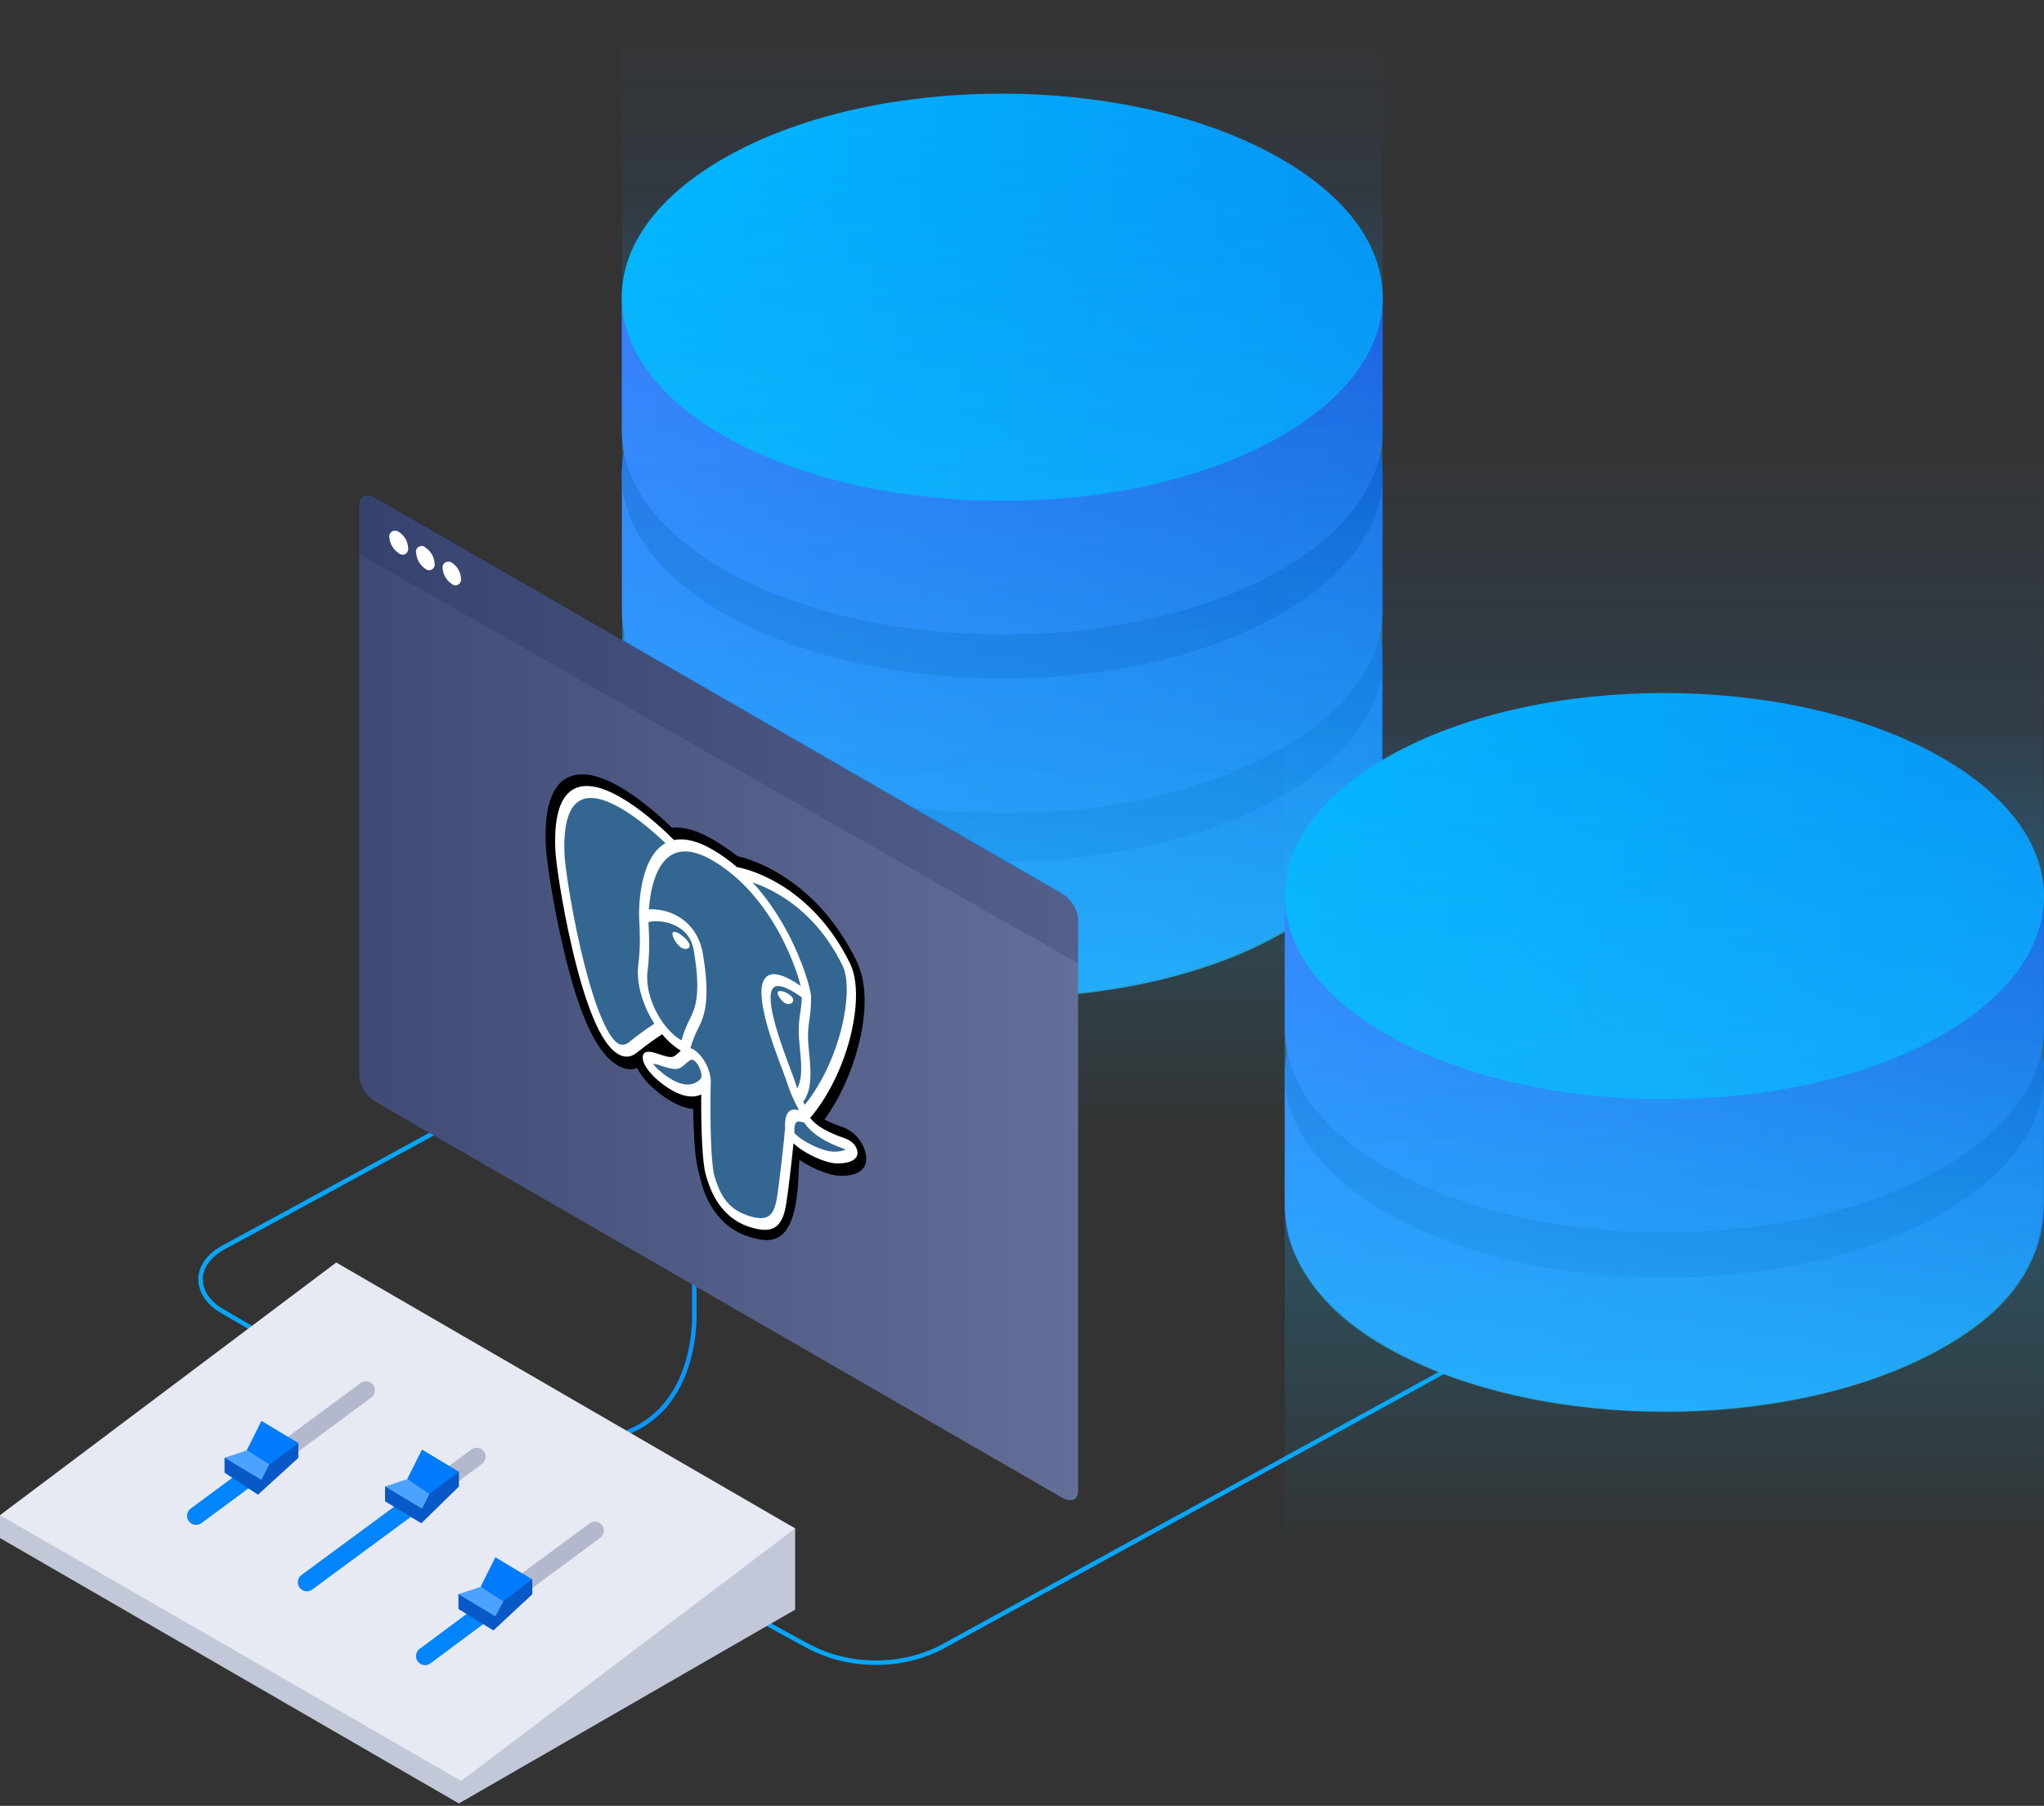 <?xml version="1.0" encoding="UTF-8"?><svg id="illustration-automatic-backups" xmlns="http://www.w3.org/2000/svg" xmlns:xlink="http://www.w3.org/1999/xlink" viewBox="0 0 455 402"><rect x="0" y="0" width="455" height="402" fill="#333333" stroke="none"/><defs><style>.cls-1,.cls-2{fill:#fff;}.cls-3{fill:url(#Gradient_bez_nazwy_5-3);}.cls-4{fill:url(#Gradient_bez_nazwy_4);}.cls-5{fill:#4ca3ff;}.cls-6{fill:#c3c8d9;}.cls-7{fill:url(#Gradient_bez_nazwy_64);}.cls-2,.cls-8,.cls-9{fill-rule:evenodd;}.cls-10{fill:url(#Gradient_bez_nazwy_6);}.cls-11{stroke:#0085fc;}.cls-11,.cls-12{stroke-linecap:round;stroke-linejoin:round;stroke-width:4px;}.cls-11,.cls-12,.cls-13,.cls-14,.cls-15{fill:none;}.cls-16{fill:url(#Gradient_bez_nazwy_8-2);}.cls-16,.cls-17{opacity:.16;}.cls-16,.cls-17,.cls-12,.cls-18,.cls-19,.cls-20,.cls-21,.cls-22{isolation:isolate;}.cls-23{fill:url(#Gradient_bez_nazwy_6-2);}.cls-24{fill:url(#Gradient_bez_nazwy_5-5);}.cls-25{fill:#0858c7;}.cls-17{fill:url(#Gradient_bez_nazwy_8);}.cls-12{opacity:.24;stroke:#101c4f;}.cls-26{fill:url(#Gradient_bez_nazwy_5);}.cls-18{fill:url(#Gradient_bez_nazwy_9-2);}.cls-18,.cls-20{opacity:.24;}.cls-27{fill:url(#Gradient_bez_nazwy_4-2);}.cls-28{fill:#e7eaf3;}.cls-29{fill:#007bfc;}.cls-19{fill:url(#Gradient_bez_nazwy_7-2);}.cls-19,.cls-21{opacity:.8;}.cls-13{stroke:#0896fd;}.cls-30{fill:url(#Gradient_bez_nazwy_5-4);}.cls-8{fill:#336791;}.cls-20{fill:url(#Gradient_bez_nazwy_9);}.cls-21{fill:url(#Gradient_bez_nazwy_7);}.cls-15{stroke:#04a7fa;}.cls-22{fill:#101c4f;opacity:.18;}.cls-31{fill:url(#Gradient_bez_nazwy_5-2);}.cls-32{fill:url(#Gradient_bez_nazwy_4-3);}</style><linearGradient id="Gradient_bez_nazwy_5" x1="307.81" y1="-471" x2="138.4" y2="-471" gradientTransform="translate(0 -287.44) scale(1 -1)" gradientUnits="userSpaceOnUse"><stop offset="0" stop-color="#1d53da"/><stop offset="1" stop-color="#3f75fc"/></linearGradient><linearGradient id="Gradient_bez_nazwy_4" x1="307.81" y1="-433.82" x2="138.4" y2="-433.82" gradientTransform="translate(0 -287.44) scale(1 -1)" gradientUnits="userSpaceOnUse"><stop offset="0" stop-color="#0b3ebf"/><stop offset="1" stop-color="#2e5fdb"/></linearGradient><linearGradient id="Gradient_bez_nazwy_5-2" y1="-430.32" y2="-430.32" xlink:href="#Gradient_bez_nazwy_5"/><linearGradient id="Gradient_bez_nazwy_4-2" y1="-393.15" y2="-393.15" xlink:href="#Gradient_bez_nazwy_4"/><linearGradient id="Gradient_bez_nazwy_5-3" y1="-391.22" y2="-391.22" xlink:href="#Gradient_bez_nazwy_5"/><linearGradient id="Gradient_bez_nazwy_6" x1="307.81" y1="-353.61" x2="138.4" y2="-353.61" gradientTransform="translate(0 -287.44) scale(1 -1)" gradientUnits="userSpaceOnUse"><stop offset="0" stop-color="#0397f6"/><stop offset="1" stop-color="#00baff"/></linearGradient><linearGradient id="Gradient_bez_nazwy_7" x1="223.21" y1="-509.55" x2="223.21" y2="-287.52" gradientTransform="translate(0 -287.44) scale(1 -1)" gradientUnits="userSpaceOnUse"><stop offset="0" stop-color="#17bdff"/><stop offset=".8" stop-color="#17bdff" stop-opacity="0"/></linearGradient><linearGradient id="Gradient_bez_nazwy_9" x1="222.92" y1="-459.96" x2="222.92" y2="-542.1" gradientTransform="translate(0 -287.44) scale(1 -1)" gradientUnits="userSpaceOnUse"><stop offset="0" stop-color="#17bdff"/><stop offset=".98" stop-color="#17bdff" stop-opacity="0"/></linearGradient><linearGradient id="Gradient_bez_nazwy_8" x1="223.21" y1="-509.55" x2="223.21" y2="-287.52" gradientTransform="translate(0 -287.44) scale(1 -1)" gradientUnits="userSpaceOnUse"><stop offset="0" stop-color="#51b9ff"/><stop offset=".7" stop-color="#2389f0" stop-opacity=".7"/><stop offset="1" stop-color="#2389f0" stop-opacity="0"/></linearGradient><linearGradient id="Gradient_bez_nazwy_64" x1="80.5" y1="-157.7" x2="240.5" y2="-157.7" gradientTransform="translate(-.5 64.42) scale(1 -1)" gradientUnits="userSpaceOnUse"><stop offset="0" stop-color="#3f4b75"/><stop offset="1" stop-color="#636f99"/></linearGradient><linearGradient id="Gradient_bez_nazwy_5-4" x1="455" y1="-562.68" x2="286" y2="-562.68" xlink:href="#Gradient_bez_nazwy_5"/><linearGradient id="Gradient_bez_nazwy_4-3" x1="455" y1="-526.64" x2="286" y2="-526.64" xlink:href="#Gradient_bez_nazwy_4"/><linearGradient id="Gradient_bez_nazwy_5-5" x1="455" y1="-522.95" x2="286" y2="-522.95" xlink:href="#Gradient_bez_nazwy_5"/><linearGradient id="Gradient_bez_nazwy_6-2" x1="455" y1="-486.93" x2="286" y2="-486.93" xlink:href="#Gradient_bez_nazwy_6"/><linearGradient id="Gradient_bez_nazwy_7-2" x1="370.5" y1="-601.71" x2="370.5" y2="-410.49" xlink:href="#Gradient_bez_nazwy_7"/><linearGradient id="Gradient_bez_nazwy_8-2" x1="370.5" y1="-601.81" x2="370.5" y2="-380.31" xlink:href="#Gradient_bez_nazwy_8"/><linearGradient id="Gradient_bez_nazwy_9-2" x1="370.5" y1="-552.69" x2="370.5" y2="-634.64" xlink:href="#Gradient_bez_nazwy_9"/></defs><path id="line_2" class="cls-15" d="M354.1,287.27c-2.07,1.38-141.17,77.58-144.11,79.19-8.08,4.46-19.44,5.1-28.79,.64s-116.27-66.08-131.97-75.38c-5.8-3.44-6.76-10.29,.99-14.3,7.02-3.66,173.03-94.43,173.03-94.43"/><g><path class="cls-26" d="M307.81,146.79v29.79c0,11.54-8.28,23.16-24.76,31.92-33.04,17.7-86.66,17.7-119.79-.09-16.48-8.85-24.76-20.3-24.85-31.84v-31.23l169.41,1.44Z"/><path class="cls-4" d="M163.22,178.4c33.05,17.7,86.76,17.78,119.8,.09,33.05-17.7,33.05-46.41,0-64.11-33.05-17.7-86.76-17.78-119.8-.09-33.05,17.7-33.14,46.33,0,64.11Z"/><path class="cls-31" d="M307.81,106.12v29.79c0,11.54-8.28,23.16-24.76,31.92-33.04,17.7-86.66,17.7-119.79-.09-16.48-8.85-24.76-20.3-24.85-31.84v-31.23l169.41,1.44Z"/><path class="cls-27" d="M163.22,137.72c33.05,17.7,86.76,17.78,119.8,.09,33.05-17.7,33.05-46.41,0-64.11-33.05-17.7-86.76-17.78-119.8-.09-33.05,17.7-33.14,46.33,0,64.11Z"/><path class="cls-3" d="M138.4,66.37v29.73c.09,11.54,8.38,23.07,24.85,31.84,33.04,17.7,86.75,17.78,119.79,.09,16.48-8.85,24.67-20.39,24.76-31.92v-29.79l-169.41,.06Z"/><path class="cls-10" d="M163.22,98.18c33.05,17.7,86.76,17.79,119.8,.09,33.05-17.7,33.05-46.41,0-64.11-33.05-17.7-86.76-17.78-119.8-.09-33.05,17.7-33.14,46.33,0,64.11Z"/><path class="cls-21" d="M138.5,.08h169.41l-.28,173.6c0,13.28-6.24,25.69-24.49,35.33-33.06,17.53-86.71,17.45-119.77-.09-17.7-9.38-24.87-21.61-24.87-33.85V.08Z"/><path class="cls-20" d="M138.41,172.87c-1.58,12.58,6.61,25.5,24.57,35.13,33.04,17.7,86.75,17.78,119.79,.09,16.47-8.85,24.76-20.38,24.85-31.92v78.5l-169.4-.52v-81.63c.09,.09,.19,.17,.19,.35Z"/><path class="cls-17" d="M138.5,.08h169.41l-.28,173.6c0,13.28-6.24,25.69-24.49,35.33-33.06,17.53-86.71,17.45-119.77-.09-17.7-9.38-24.87-21.61-24.87-33.85V.08Z"/></g><path id="line_1" class="cls-13" d="M154.55,222.12v70.1s1.05,19.63-14.08,26.28c-9.87,4.35-19.3,9.63-28.16,15.77"/><g id="browser"><path id="Prostokąt_zaokrąglony_1082_kopia" class="cls-7" d="M236.47,199L83.53,110.81c-1.95-1.12-3.53-.47-3.53,1.49v127.35c.19,2.33,1.51,4.41,3.53,5.58l152.93,88.19c1.95,1.12,3.53,.47,3.53-1.49v-127.44c-.29-2.27-1.59-4.28-3.53-5.49Z"/><path id="Kształt_1160_kopia" class="cls-22" d="M83.53,110.65l152.93,88.19c1.94,1.21,3.24,3.22,3.53,5.49v10.14L80,123.39v-11.26c0-1.95,1.58-2.6,3.53-1.49Z"/><path id="Elipsa_1161_kopia" class="cls-1" d="M88.81,118.43c1.21,.79,1.97,2.11,2.05,3.54,.11,.66-.29,1.3-.93,1.49-.4,.09-.81-.02-1.12-.28-1.23-.78-2.02-2.09-2.15-3.54-.1-.69,.34-1.34,1.03-1.49,.4-.06,.8,.04,1.12,.28Zm5.88,3.45c1.21,.79,1.97,2.11,2.05,3.54,.15,.67-.27,1.33-.93,1.49h0c-.4,.09-.81-.02-1.12-.28-1.19-.8-1.95-2.11-2.05-3.54-.17-.65,.22-1.31,.87-1.48,.02,0,.04-.01,.06-.01h0c.39-.16,.85-.05,1.12,.28Zm5.88,3.36c1.21,.79,1.97,2.11,2.05,3.54,.11,.66-.29,1.3-.93,1.49-.4,.09-.81-.02-1.12-.28-1.21-.79-1.97-2.11-2.05-3.54-.09-.67,.36-1.28,1.03-1.4,.35-.08,.73-.02,1.03,.19Z"/></g><g id="settings"><path id="Prostokąt_1150" class="cls-6" d="M74.53,299.38l102.47,40.86v18.09l-74.85,43.14L0,342.39v-5.09l74.53-37.92Z"/><path id="Prostokąt_1150_kopia" class="cls-28" d="M74.85,281.05l102.15,59.19-74.33,56.22L0,337.3l74.85-56.25Z"/><path id="Kształt_1232_kopia_2" class="cls-12" d="M43.65,337.44l37.81-27.95"/><path id="Kształt_1232_kopia_3" class="cls-12" d="M68.31,352.23l37.81-27.95"/><path id="Kształt_1232_kopia_4" class="cls-12" d="M94.62,368.67l37.81-27.95"/><path id="Kształt_1232_kopia_7" class="cls-11" d="M43.65,337.44l15.11-11.17"/><g><path id="Kształt_1240_kopia_2" class="cls-25" d="M49.98,324.53v3.29l7.44,4.91,9-8.19v-3.29"/><path id="Kształt_1238_kopia_2" class="cls-29" d="M58.2,316.31l8.22,4.93-6.58,4.93-4.93-3.29,3.29-6.58Z"/><path id="Kształt_1239_kopia_2" class="cls-5" d="M54.92,322.88l-4.93,1.64,8.22,4.93,1.74-3.51-5.03-3.07Z"/></g><path id="Kształt_1232_kopia_8" class="cls-11" d="M68.31,352.23l22.01-16.21"/><g><path id="Kształt_1240_kopia_3" class="cls-25" d="M85.72,330.92v3.29l8.07,4.89,8.37-8.18v-3.29"/><path id="Kształt_1238_kopia_3" class="cls-29" d="M93.94,322.7l8.22,4.93-6.58,4.93-4.93-3.29,3.29-6.58Z"/><path id="Kształt_1239_kopia_3" class="cls-5" d="M90.65,329.28l-4.93,1.64,8.22,4.93,1.66-3.29-4.95-3.29Z"/></g><path id="Kształt_1232_kopia_9" class="cls-11" d="M94.62,368.67l15.93-11.87"/><g><path id="Kształt_1240_kopia_4" class="cls-25" d="M102.05,354.89v3.29l7.79,4.77,8.65-8.05v-3.29"/><path id="Kształt_1238_kopia_4" class="cls-29" d="M110.27,346.67l8.22,4.93-6.58,4.93-4.93-3.29,3.29-6.58Z"/><path id="Kształt_1239_kopia_4" class="cls-5" d="M106.98,353.25l-4.93,1.64,8.22,4.93,1.78-3.33-5.06-3.24Z"/></g></g><rect class="cls-14" x="286.67" y="133.62" width="168.6" height="253.82"/><g><path class="cls-30" d="M455,236.35v32.71c0,11.51-8.26,23.11-24.7,31.85-32.96,17.65-86.45,17.65-119.51-.09-16.44-8.83-24.7-20.25-24.79-31.76v-31.16l169-1.56Z"/><path class="cls-32" d="M310.76,271.14c32.97,17.66,86.55,17.74,119.52,.09,32.97-17.66,32.97-46.3,0-63.96-32.97-17.66-86.55-17.74-119.52-.09-32.97,17.66-33.06,46.22,0,63.96Z"/><path class="cls-24" d="M286,198.19v31.15c.09,11.51,8.36,23.02,24.79,31.76,32.96,17.65,86.54,17.74,119.51,.09,16.44-8.83,24.61-20.34,24.7-31.85v-32.71l-169,1.56Z"/><path class="cls-23" d="M310.76,231.43c32.97,17.66,86.55,17.74,119.52,.09,32.97-17.66,32.97-46.3,0-63.96-32.97-17.66-86.55-17.74-119.52-.09-32.97,17.66-33.06,46.22,0,63.96Z"/><path class="cls-19" d="M286,267.57c0,12.2,7.15,24.32,24.79,33.58,33.06,17.48,86.54,17.48,119.51,.09,17.55-9.26,24.7-20.16,24.7-34.53V123.05h-169v144.52Z"/><path class="cls-16" d="M286,92.88h169l-.28,173.18c0,13.25-6.22,25.63-24.43,35.24-32.98,17.49-86.5,17.4-119.48-.09-17.65-9.35-24.81-21.56-24.81-33.77V92.88Z"/><path class="cls-18" d="M286.19,265.6c-1.58,12.55,6.59,25.44,24.51,35.05,32.96,17.65,86.54,17.74,119.5,.09,16.44-8.83,24.7-20.34,24.79-31.85v78.32l-168.99-.52v-81.43c.09,.09,.19,.17,.19,.35Z"/></g><g><path id="Kształt_3" class="cls-9" d="M192.63,256.55c-.69-2.72-2.73-4.9-5.4-5.77-1.27-.42-2.51-.94-3.7-1.57,3.31-4.55,6-10.37,7.55-16.41,1.38-5.39,2.43-13.04-.4-18.86-4.14-8.5-10.18-15.27-17.46-19.58-3.88-2.3-7.3-3.38-9.08-3.77-1.69-1.32-3.46-2.53-5.31-3.62-3.5-2.08-6.6-2.99-9.24-2.7-2.07-2.01-4.25-3.9-6.53-5.66-6.38-4.9-11.53-6.92-15.29-6.02-4.56,1.09-6.67,6.34-6.28,15.6,.12,2.94,1.51,12.47,3.7,22.01,1.26,5.48,2.59,10.21,3.98,14.04,1.96,5.44,4.06,9.18,6.42,11.46,1.32,1.27,3.72,3.01,6.24,2.04,.91,1.8,2.38,3.48,3.8,4.7,3.17,2.75,6.14,4.23,8.67,4.41,.02,.53,.03,1.03,.04,1.47,.02,.71,.03,1.4,.06,2.05,.15,4.41,.4,7.92,1.16,10.7,.04,.15,.1,.38,.16,.63,.38,1.55,1,4.14,2.6,6.81,1.06,1.78,2.81,3.99,5.49,5.53,.81,.47,1.68,.86,2.57,1.15,2.74,.9,5.86,1.67,8.12-.75,2.13-2.28,3.17-6.97,3.36-15.19,.02-.22,.05-.43,.07-.64,.01-.14,.03-.28,.04-.41l.5,.34,.13,.08c2.8,1.76,6.21,3.05,8.31,3.13,1.66,.07,6.98-.11,5.72-5.22Z"/><path id="Kształt_1" class="cls-8" d="M187.75,254.51c-8.31-2.82-8.88-6.4-8.88-6.4,8.77-9.98,12.44-26.96,9.28-33.46-8.64-17.73-23.58-20.33-23.83-20.32l-.08-.03c-1.75-1.42-3.6-2.72-5.54-3.87-3.76-2.24-6.61-2.68-8.78-2.03,0,0-26.67-28.08-25.43,1.29,.26,6.25,7.56,50.5,16.27,43.43,2.01-1.62,4.1-3.14,6.26-4.55,1.53,2.05,3.35,3.71,5.27,4.6l.15-.06c-.04,.59-.02,1.17,.06,1.76-2.24,1.6-1.58,2.49-6.07,.97-4.54-1.54-1.87,1.92-.13,3.43,2.11,1.83,6.99,5.51,10.29,2.08l-.13,.53c.88,1.32,1.5,6.15,1.39,10.15-.1,4-.17,6.75,.52,9.32s1.38,7.87,7.28,9.81c4.92,1.62,7.48-.06,7.83-5.13,.25-3.6,.82-2.72,.86-6.05l.46-1.32c.53-4.78,.08-6.67,3.12-4.16l.74,.5c2.23,1.41,5.16,2.56,6.87,2.63,3.69,.15,5.88-1.89,2.24-3.12h0Z"/><path id="Kształt_2" class="cls-2" d="M190.82,256.1c-.32-1.29-1.34-2.24-3.04-2.81-5.04-1.71-6.84-3.58-7.43-4.43,3.92-4.62,7.14-11.08,8.88-17.84,.84-3.25,2.51-11.37-.02-16.56-3.75-7.69-9.25-13.83-15.92-17.76-4.58-2.7-8.45-3.58-9.2-3.64-1.61-1.4-3.35-2.66-5.18-3.75-3.44-2.05-6.41-2.81-8.87-2.3-2.49-2.52-13.93-13.56-21-11.86-3.95,.95-5.78,5.67-5.42,14.03,.12,2.81,1.47,12.03,3.61,21.35,2.82,12.26,5.88,20.05,9.1,23.15,.39,.38,.82,.71,1.29,.99,1.17,.68,2.61,.9,4.11-.31,2.49-2.02,4.81-3.57,5.67-4.13,1.15,1.42,2.53,2.64,4.08,3.62,0,.04,0,.09,0,.13-.29,.23-.52,.43-.72,.61-.99,.87-1.19,1.06-4.36-.02-.9-.31-3.3-1.12-3.33,.8-.04,2.09,2.83,4.64,3.16,4.92,1.02,.9,2.12,1.7,3.29,2.39,2.55,1.47,4.79,1.8,6.58,.96-.06,7.52,.22,15.11,1,17.83,.64,2.23,2.22,7.67,7.18,10.53,.77,.44,1.57,.8,2.41,1.08,5.18,1.71,7.43,.37,8.3-4.96,.47-2.84,1.27-9.81,1.64-13.59,.89,.81,1.87,1.51,2.92,2.1,2.3,1.33,4.96,2.3,6.63,2.37,1.87,.08,5.25-.43,4.64-2.92Zm-12.34-34.07c-.03,1.07-.13,2.13-.31,3.18-.2,1.24-.32,2.48-.37,3.73-.04,1.44,.12,3.06,.27,4.62,.31,3.15,.63,6.4-.6,8.71-.19-.5-.38-1.04-.55-1.61-.15-.52-.49-1.4-.95-2.61-1.79-4.74-5.98-15.83-3.84-18.13,1.1-1.18,3.9,.35,6.33,2.1h0Zm-4.94-22.79c5.97,3.6,10.69,8.9,14.03,15.76,2.56,5.26-.26,20.83-8.43,30.95-.08-.16-.16-.33-.25-.5-.03-.07-.07-.14-.1-.21,2.11-2.8,1.7-7.02,1.33-10.77-.15-1.54-.29-2.99-.26-4.25,.04-1.16,.16-2.32,.34-3.46,.24-1.43,.35-2.89,.32-4.34,.04-.2,.06-.41,.03-.62-.13-1.71-1.74-7.51-5.03-13.82-1.8-3.45-4.42-7.66-7.99-11.55,2.09,.72,4.11,1.66,6,2.81Zm-33.4,32.69c-1.65,1.34-2.79,.24-3.17-.12-2.44-2.35-5.28-9.94-7.78-20.83-2.16-9.42-3.43-18.36-3.53-20.73-.32-7.47,1.22-11.66,4.55-12.47,5.43-1.31,14.36,6.5,17.94,9.92-.05,.03-.11,.05-.16,.08-5.89,3.46-5.75,15.25-5.73,15.98,0,.28,.02,.68,.05,1.23,.1,2.03,.29,5.8-.21,9.67-.47,3.59,.56,7.96,2.83,12,.23,.42,.48,.82,.73,1.22-1.01,.66-3.2,2.15-5.53,4.04Zm6.29-6.05c-1.83-3.25-2.66-6.79-2.28-9.7,.53-4.08,.34-8.01,.23-10.13-.01-.3-.03-.55-.04-.76,.86-.38,4.84-.55,7.69,1.85,1.3,1.09,2.09,2.57,2.42,4.51,1.7,10.05,.22,12.98-.96,15.33-.24,.48-.47,.94-.67,1.44l-.15,.39c-.39,.91-.71,1.85-.97,2.8-1.94-1.13-3.83-3.17-5.27-5.73Zm.3,12.4c-.51-.44-.97-.94-1.38-1.48,.5,.05,1,.16,1.47,.34,3.73,1.27,4.31,.97,5.57-.14,.34-.31,.7-.6,1.07-.87h0c.67-.48,.98-.16,1.54,.43,.45,.48,.9,1.39,1.07,2.22,.08,.39,.18,1.09-.13,1.41-2.63,2.73-6.46,.46-9.21-1.92Zm19.53,32.23c-4.57-1.51-6.18-5.13-7.25-8.81-.69-2.38-1.03-11.52-.79-21.25,0-.14-.01-.27-.04-.4-.03-.26-.07-.52-.13-.77-.36-1.64-1.23-3.35-2.27-4.45-.41-.44-1.17-1.24-2.09-1.5,.24-.88,.54-1.74,.9-2.58l.15-.39c.17-.44,.39-.87,.62-1.32,1.24-2.46,2.94-5.84,1.1-16.73-.69-4.08-3-7.21-6.49-8.81-1.56-.71-3.25-1.08-4.97-1.08-.21,0-.39,0-.57,.02,.27-3.56,1.28-9.91,5.05-12.12,2.38-1.39,5.54-.93,9.39,1.37,7.59,4.53,12.46,11.83,15.21,17.16,2.37,4.59,3.65,8.59,4.16,10.64-3.85-2.67-6.47-3.31-7.79-1.89-2.89,3.09,1.58,14.91,3.73,20.59,.39,1.04,.73,1.94,.84,2.3,.59,1.9,1.35,3.75,2.26,5.52,.2,.41,.4,.81,.55,1.14-1.16-.29-3.26-.6-3.07,3.99-.15,2.16-1.25,12.04-1.8,15.44-.73,4.48-2.3,5.41-6.7,3.96Zm19.06-14.15c-1.19-.05-3.19-.72-5.08-1.71-2.09-1.09-3.16-2.09-3.41-2.47-.12-2.86,.78-2.63,1.74-2.39,.15,.04,.3,.07,.44,.1,.09,.13,.18,.27,.29,.41,1.68,2.25,4.68,4.12,8.92,5.56l.05,.02c-.57,.29-1.55,.55-2.94,.49h0Zm-31.81-45.74c.09-.7-.86-1.75-1.78-2.43-.75-.55-1.43-.83-1.77-.73-.15,.05-.26,.18-.27,.34-.04,.33,.17,.85,.31,1.13,.34,.74,.84,1.39,1.47,1.91,.08,.06,.15,.11,.24,.15,.91,.52,1.73,.19,1.81-.37Zm21.22,10.24c-.86-.36-1.7-.39-1.63,.24,.06,.49,.78,1.7,1.63,2.19,.07,.04,.14,.08,.22,.11,.38,.18,.83,.16,1.19-.06,.28-.16,.46-.46,.45-.78h0c-.07-.63-.98-1.33-1.85-1.69h0Z"/></g></svg>
